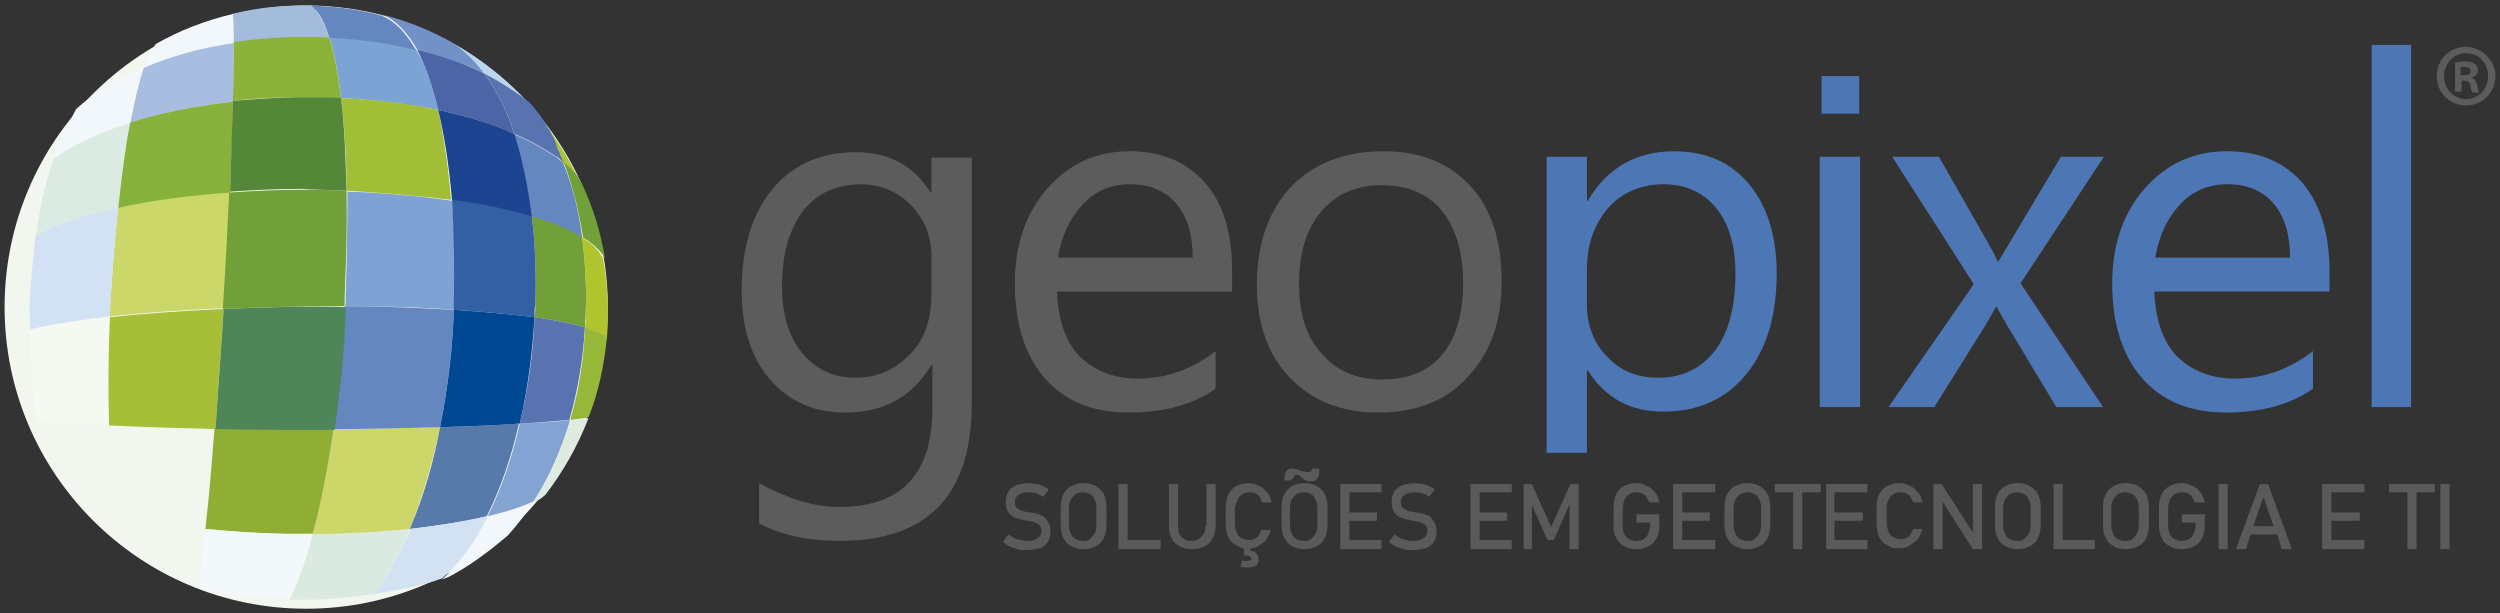 <?xml version="1.0" encoding="utf-8"?>
<!-- Generator: Adobe Illustrator 23.0.0, SVG Export Plug-In . SVG Version: 6.00 Build 0)  -->
<svg version="1.1" id="content_1_" xmlns="http://www.w3.org/2000/svg" xmlns:xlink="http://www.w3.org/1999/xlink" x="0px" y="0px"
	 viewBox="0 0 272.7 66.9" style="enable-background:new 0 0 272.7 66.9;" xml:space="preserve">
<rect x="0" y="0" width="272.7" height="66.9" fill="#333333" stroke="none"/>
<style type="text/css">
	.st0{fill:#459CD1;}
	.st1{fill:#F8C3C1;}
	.st2{fill:#233C9E;}
	.st3{fill:#FFFFFF;}
	.st4{fill:#4C6CEB;}
	.st5{fill:#EE6A65;}
	.st6{fill:#0D1858;}
	.st7{fill:#0D1757;}
	.st8{fill:#F1F6EE;}
	.st9{fill:#7BA3D4;}
	.st10{fill:#A8BDE0;}
	.st11{fill:#CCD769;}
	.st12{fill:#719F38;}
	.st13{fill:#83A4D2;}
	.st14{fill:#7DA2D3;}
	.st15{fill:#CDD769;}
	.st16{fill:#A6BF36;}
	.st17{fill:#F2F7FB;}
	.st18{fill:#6487BF;}
	.st19{fill:#5973B0;}
	.st20{fill:#B9D6EE;}
	.st21{fill:#A2BD36;}
	.st22{fill:#DBEAE1;}
	.st23{fill:#87B13B;}
	.st24{fill:#8CB239;}
	.st25{fill:#90AE33;}
	.st26{fill:#335FA4;}
	.st27{fill:#577AAA;}
	.st28{fill:#D2E1F3;}
	.st29{fill:#DFEBE1;}
	.st30{fill:#AAC13B;}
	.st31{fill:#B0C42E;}
	.st32{fill:#4C65A7;}
	.st33{fill:#548838;}
	.st34{fill:#96B738;}
	.st35{fill:#F3F9FB;}
	.st36{fill:#F5F9F2;}
	.st37{fill:#D2E2F3;}
	.st38{fill:#DBEAE3;}
	.st39{fill:#7292C7;}
	.st40{fill:#004894;}
	.st41{fill:#1C4490;}
	.st42{fill:#A3BCDB;}
	.st43{fill:#4E8559;}
	.st44{fill:#5C5C5F;}
	.st45{fill:#5B5A5A;}
	.st46{fill:#5B5C5B;}
	.st47{fill:#4D76B4;}
</style>
<g>
	<g>
		<circle class="st8" cx="33.4" cy="33.5" r="32.9"/>
		<g>
			<path class="st9" d="M47.8,12c-0.6-2.6-1.4-4.9-2.4-6.6c-3-0.7-6.2-1.2-9.5-1.4c0.6,1.8,1,4.1,1.3,6.7
				C41.2,10.9,44.8,11.4,47.8,12"/>
			<path class="st10" d="M25.5,4.6C22,5.1,18.7,6,15.7,7.3c-0.5,1.5-1,3.5-1.5,6.1c3.1-1,6.8-1.8,11.3-2.3
				C25.5,8.8,25.5,6.6,25.5,4.6"/>
			<path class="st11" d="M12.9,22.6c-0.3,2.4-0.5,5.1-0.7,8c-0.1,1.3-0.2,2.6-0.2,3.9c3.8-0.4,8-0.7,12.4-0.9
				c0.3-4.3,0.5-8.5,0.7-12.7C21.1,21.3,16.7,21.8,12.9,22.6"/>
			<path class="st12" d="M58.4,33.2c0,0.4,0,0.9-0.1,1.4c2.2,0.3,4.1,0.7,5.5,1.1c0-0.5,0.1-1.1,0.1-1.7c0.1-3-0.1-5.7-0.4-8.2
				c-1.5-0.9-3.4-1.7-5.5-2.3C58.4,26.7,58.5,30,58.4,33.2"/>
			<path class="st8" d="M11.8,46.4c0.1,3.8,0.3,7.2,0.6,9.9c3.5,0.7,6.8,1.1,10,1.4c0.3-3.3,0.7-7,1-11
				C19.7,46.6,15.8,46.5,11.8,46.4"/>
			<path class="st13" d="M56.7,46.2c-0.8,3.6-2,7.1-3.5,10.1c2.2-0.5,3.9-1.1,5-1.6c1.7-2.6,3-5.6,4-8.9C60.9,46,59,46.1,56.7,46.2"
				/>
			<path class="st14" d="M37.7,32.3c0,0.3,0,0.7,0,1.1c4.1,0,8.2,0.1,11.9,0.4c0-0.3,0-0.6,0-0.9c0.1-3.8,0-7.6-0.3-11
				c-4.1-0.6-8.2-0.9-11.4-1C37.9,25.3,37.8,29.6,37.7,32.3"/>
			<path class="st15" d="M34.1,58.3c3.9,0,7.5-0.2,10.6-0.6c1.4-3.5,2.5-7.3,3.3-11.1c-3.5,0.1-7.4,0.2-11.6,0.2
				C35.8,50.7,35.1,54.7,34.1,58.3"/>
			<path class="st16" d="M24.4,33.7c-4.4,0.2-8.7,0.5-12.4,0.9c-0.2,4.3-0.2,8.2-0.1,11.8c3.9,0.2,7.8,0.3,11.6,0.4
				C23.8,42.5,24.1,38.1,24.4,33.7"/>
			<path class="st17" d="M58.2,54.8c-1.1,0.5-2.8,1-5,1.6c-1.4,2.7-3,5.1-5,6.8c0.3-0.1,0.6-0.2,0.8-0.3c0,0,0,0,0,0
				c2.3-1.2,4.4-2.8,6.4-4.5C56.4,57.3,57.3,56.1,58.2,54.8"/>
			<path class="st18" d="M35.9,4.1c3.3,0.2,6.5,0.6,9.5,1.4c-1.1-1.9-2.3-3.2-3.8-3.8c-2.5-0.7-5.1-1-7.8-1.1c0,0,0,0,0,0
				C34.8,1.2,35.4,2.4,35.9,4.1"/>
			<path class="st18" d="M37.6,33.4c-0.1,3.5-0.5,8.4-1.2,13.4c4.2,0,8.1-0.1,11.6-0.2c0.9-4.6,1.4-9.1,1.5-12.8
				C45.8,33.6,41.8,33.4,37.6,33.4"/>
			<path class="st19" d="M56.7,46.2c2.3-0.1,4.1-0.3,5.4-0.4c0.9-3.1,1.5-6.5,1.7-10.1c-1.4-0.4-3.3-0.8-5.5-1.1
				C58.2,38.3,57.6,42.4,56.7,46.2"/>
			<path class="st20" d="M52.8,8c1.9,1,3.6,2.1,5,3.4c-2.4-2.6-5.1-4.8-8.2-6.6C50.8,5.7,51.8,6.8,52.8,8"/>
			<path class="st18" d="M63.5,25.9c-0.4-3.1-1.1-5.8-2.1-8.2c-0.1-0.1-0.3-0.2-0.4-0.3c0,0-0.1-0.1-0.1-0.1c0,0,0,0,0,0
				c-0.1-0.1-0.1-0.1-0.2-0.2c0,0,0,0-0.1,0c-1.2-0.8-2.7-1.7-4.6-2.5c0.9,2.8,1.6,5.8,1.9,9C60.2,24.2,62.1,25,63.5,25.9"/>
			<path class="st21" d="M37.8,20.8c3.3,0.2,7.4,0.5,11.4,1c-0.3-3.6-0.8-6.9-1.4-9.8c-3.1-0.7-6.6-1.1-10.6-1.3
				C37.6,13.9,37.8,17.4,37.8,20.8"/>
			<path class="st22" d="M34.1,58.3c-0.7,2.8-1.6,5.2-2.5,7.1c3.4,0.1,6.5-0.2,9.2-0.6c1.6-2.1,2.9-4.5,3.9-7.1
				C41.6,58,38,58.2,34.1,58.3"/>
			<path class="st17" d="M25.5,1.5C25.5,1.4,25.5,1.4,25.5,1.5c-3,0.7-5.9,1.8-8.5,3.3c-0.4,0.5-0.9,1.3-1.3,2.6
				c3-1.3,6.3-2.2,9.8-2.7C25.5,3.5,25.5,2.4,25.5,1.5"/>
			<path class="st23" d="M25.1,21c0.1-3.5,0.3-6.8,0.3-9.9c-4.4,0.5-8.2,1.3-11.3,2.3c-0.5,2.5-0.9,5.6-1.3,9.3
				C16.7,21.8,21.1,21.3,25.1,21"/>
			<path class="st24" d="M37.2,10.7c-0.3-2.5-0.7-4.8-1.3-6.7c-3.5-0.2-7,0-10.4,0.5c0,2,0,4.2-0.1,6.5c2.5-0.3,5.1-0.4,8-0.4
				C34.7,10.6,36,10.7,37.2,10.7"/>
			<path class="st25" d="M36.4,46.8c-4.1,0-8.4,0-13-0.1c-0.3,3.9-0.6,7.6-1,11c4.1,0.4,8.1,0.6,11.7,0.6
				C35.1,54.7,35.8,50.7,36.4,46.8"/>
			<path class="st26" d="M49.5,32.9c0,0.3,0,0.6,0,0.9c3.3,0.2,6.3,0.5,8.8,0.8c0-0.5,0-0.9,0.1-1.4c0.1-3.2,0-6.5-0.4-9.7
				c-2.6-0.8-5.7-1.3-8.7-1.8C49.5,25.3,49.6,29,49.5,32.9"/>
			<path class="st27" d="M48,46.6c-0.7,3.8-1.8,7.6-3.3,11.1c3.3-0.4,6.2-0.8,8.4-1.4c1.5-3,2.7-6.5,3.5-10.1
				C54.3,46.4,51.4,46.5,48,46.6"/>
			<path class="st28" d="M12.2,30.6c0.2-2.9,0.5-5.6,0.7-8c-3.7,0.8-7,1.8-9,3.1c-0.3,2-0.4,4.1-0.6,6.3c-0.1,1.1-0.1,2.4,0,3.9
				c2.3-0.5,5.3-1,8.7-1.4C12,33.3,12.1,32,12.2,30.6"/>
			<path class="st29" d="M58.2,54.8c0.7-0.3,1.1-0.6,1.2-0.8c0,0,0,0,0,0.1c2-2.6,3.6-5.4,4.8-8.5c-0.4,0.1-1.1,0.2-2,0.3
				C61.2,49.2,59.8,52.2,58.2,54.8"/>
			<path class="st30" d="M58.9,12.8c0.1,0.2,0.3,0.4,0.4,0.6c0,0.1,0.1,0.2,0.1,0.2c0.1,0.1,0.2,0.3,0.3,0.5
				c0.1,0.1,0.1,0.2,0.2,0.3c0.1,0.2,0.2,0.4,0.3,0.6c0,0.1,0.1,0.1,0.1,0.2c0.1,0.2,0.2,0.4,0.3,0.7c0,0.1,0.1,0.2,0.1,0.3
				c0.1,0.2,0.2,0.3,0.2,0.5c0,0.1,0.1,0.2,0.1,0.3c0.1,0.2,0.2,0.4,0.3,0.6c0,0.1,0,0.1,0.1,0.2c0.8,0.7,1.4,1.3,1.8,1.9
				c-1.3-2.7-2.9-5.2-4.8-7.5C58.6,12.4,58.8,12.6,58.9,12.8C58.9,12.8,58.9,12.8,58.9,12.8"/>
			<path class="st31" d="M63.5,25.9c0.3,2.5,0.5,5.2,0.4,8.2c0,0.6,0,1.1-0.1,1.7c1.1,0.3,1.9,0.7,2.4,1.1c0.1-1,0.1-2.1,0.1-3.1
				c0-1.9-0.2-3.7-0.5-5.5C65.4,27.3,64.6,26.6,63.5,25.9"/>
			<path class="st32" d="M47.8,12c3.3,0.7,6,1.6,8.3,2.6c-0.8-2.5-1.9-4.7-3.3-6.6c-2.2-1.1-4.7-2-7.3-2.6
				C46.4,7.2,47.2,9.4,47.8,12"/>
			<path class="st12" d="M37.6,33.4c0-0.4,0-0.7,0-1.1c0.1-2.8,0.3-7,0.2-11.5c-2.1-0.1-3.9-0.1-5-0.1c-2.1,0-4.8,0.1-7.8,0.3
				c-0.2,4.1-0.4,8.4-0.7,12.7C28.7,33.5,33.2,33.4,37.6,33.4"/>
			<path class="st17" d="M14.2,13.4c0.5-2.6,1-4.6,1.5-6.1c-2.8,1.2-5.3,2.7-7.4,4.6c0,0,0,0,0,0c-1,1.9-1.8,3.6-2.4,5.4
				C7.6,16,10.4,14.6,14.2,13.4"/>
			<path class="st33" d="M37.8,20.8c-0.1-3.4-0.2-6.9-0.6-10.1c-1.2-0.1-2.5-0.1-3.8-0.1c-2.9,0-5.6,0.2-8,0.4
				c-0.1,3.1-0.2,6.5-0.3,9.9c2.9-0.2,5.6-0.3,7.8-0.3C34,20.7,35.7,20.7,37.8,20.8"/>
			<path class="st34" d="M62.2,45.8c1-0.1,1.7-0.2,2-0.3c1.1-2.7,1.7-5.7,2-8.7c-0.5-0.4-1.3-0.7-2.4-1.1
				C63.7,39.3,63.1,42.7,62.2,45.8"/>
			<path class="st12" d="M61.5,17.7c0.9,2.4,1.6,5.1,2.1,8.2c1.1,0.7,1.9,1.4,2.4,2.3c-0.5-3-1.4-5.9-2.7-8.5
				C62.9,19,62.3,18.4,61.5,17.7"/>
			<path class="st35" d="M22.4,57.7c-0.2,2.4-0.5,4.6-0.7,6.5c3.4,0.7,6.8,1.1,9.9,1.1c0.9-1.9,1.8-4.3,2.5-7.1
				C30.5,58.3,26.6,58.1,22.4,57.7"/>
			<path class="st36" d="M11.9,34.6c-3.4,0.4-6.4,0.8-8.7,1.4C3.3,39,3.5,42.7,4,46c2.6,0.2,5.2,0.3,7.8,0.4
				C11.7,42.8,11.7,38.8,11.9,34.6"/>
			<path class="st37" d="M40.8,64.8c3.2-0.5,5.8-1.1,7.4-1.7c2-1.7,3.7-4.1,5-6.8c-2.3,0.5-5.1,1-8.4,1.4
				C43.7,60.3,42.4,62.7,40.8,64.8"/>
			<path class="st38" d="M14.2,13.4c-3.8,1.2-6.5,2.6-8.3,3.9c-1,2.8-1.6,5.5-2,8.5c2-1.3,5.3-2.3,9-3.1
				C13.3,19,13.7,15.9,14.2,13.4"/>
			<path class="st39" d="M45.5,5.4c2.6,0.7,5.1,1.5,7.3,2.6c-0.9-1.2-2-2.3-3.2-3.2c-2.4-1.4-5.1-2.5-7.9-3.2
				C43.2,2.2,44.4,3.5,45.5,5.4"/>
			<path class="st40" d="M49.5,33.8c-0.1,3.8-0.6,8.3-1.5,12.8c3.3-0.1,6.3-0.2,8.7-0.4c0.9-3.9,1.4-7.9,1.6-11.6
				C55.8,34.3,52.8,34,49.5,33.8"/>
			<path class="st41" d="M49.3,21.8c3,0.4,6.1,1,8.7,1.8c-0.4-3.2-1-6.2-1.9-9c-2.2-1-5-1.9-8.3-2.6C48.5,14.9,49,18.2,49.3,21.8"/>
			<path class="st42" d="M25.5,4.6c3.4-0.5,7-0.7,10.4-0.5c-0.5-1.6-1.2-2.9-2-3.5c0,0,0,0,0,0c-0.3,0-0.5,0-0.8,0
				c-2.7,0-5.3,0.3-7.7,0.9c0,0,0,0,0,0C25.5,2.4,25.5,3.5,25.5,4.6"/>
			<path class="st43" d="M24.4,33.7c-0.3,4.4-0.6,8.9-0.9,13.1c4.5,0.1,8.9,0.1,13,0.1c0.7-5,1.2-9.9,1.2-13.4
				C33.2,33.4,28.7,33.5,24.4,33.7"/>
			<path class="st19" d="M52.8,8c1.4,1.9,2.5,4.1,3.3,6.6c1.9,0.8,3.4,1.7,4.6,2.5c0,0,0,0,0.1,0c0.1,0.1,0.1,0.1,0.2,0.2
				c0,0,0,0,0,0c0,0,0.1,0.1,0.1,0.1c0.1,0.1,0.3,0.2,0.4,0.3c0-0.1-0.1-0.1-0.1-0.2c-0.1-0.2-0.2-0.4-0.3-0.6
				c0-0.1-0.1-0.2-0.1-0.3c-0.1-0.2-0.2-0.3-0.2-0.5c-0.1-0.1-0.1-0.2-0.1-0.3c-0.1-0.2-0.2-0.5-0.3-0.7c0-0.1-0.1-0.1-0.1-0.2
				c-0.1-0.2-0.2-0.4-0.3-0.6c0-0.1-0.1-0.2-0.2-0.3c-0.1-0.2-0.2-0.3-0.3-0.5c0-0.1-0.1-0.2-0.1-0.2c-0.1-0.2-0.3-0.4-0.4-0.6
				c0,0,0,0,0,0c-0.2-0.3-0.5-0.6-0.7-0.9c-0.1-0.2-0.3-0.3-0.4-0.5C56.4,10.1,54.7,9,52.8,8"/>
		</g>
	</g>
	<path class="st44" d="M268.5,8.2h0.3c0.4,0,0.7-0.1,0.7-0.4c0-0.3-0.2-0.5-0.7-0.5c-0.2,0-0.3,0-0.4,0V8.2L268.5,8.2z M268.5,10
		h-0.7V6.8c0.3,0,0.6-0.1,1.1-0.1c0.6,0,0.8,0.1,1.1,0.3c0.2,0.1,0.3,0.4,0.3,0.7c0,0.4-0.3,0.6-0.7,0.8v0c0.3,0.1,0.5,0.3,0.6,0.8
		c0.1,0.5,0.2,0.7,0.2,0.8h-0.7c-0.1-0.1-0.2-0.4-0.2-0.8c-0.1-0.3-0.3-0.5-0.7-0.5h-0.3V10L268.5,10z M266.6,8.3
		c0,1.4,1,2.5,2.4,2.5c1.4,0,2.4-1.1,2.4-2.5c0-1.4-1-2.5-2.4-2.5C267.6,5.8,266.6,7,266.6,8.3L266.6,8.3z M272.2,8.3
		c0,1.8-1.4,3.2-3.2,3.2c-1.8,0-3.2-1.4-3.2-3.2s1.4-3.2,3.2-3.2C270.8,5.2,272.2,6.6,272.2,8.3L272.2,8.3z"/>
	<g>
		<path class="st45" d="M113.6,56.2c-0.3-0.1-0.6-0.2-1.1-0.3c0,0,0,0-0.1,0c0,0,0,0-0.1,0c0,0,0,0,0,0c0,0,0,0,0,0
			c-0.4-0.1-0.7-0.1-0.9-0.2c-0.2-0.1-0.4-0.2-0.5-0.3c-0.1-0.1-0.2-0.3-0.2-0.6v0c0-0.4,0.1-0.6,0.4-0.8c0.3-0.2,0.6-0.3,1.1-0.3
			c0.3,0,0.5,0,0.8,0.1c0.3,0.1,0.5,0.2,0.8,0.4l0.6-0.8c-0.2-0.2-0.5-0.3-0.7-0.4c-0.2-0.1-0.5-0.2-0.7-0.2s-0.5-0.1-0.7-0.1
			c-0.5,0-1,0.1-1.4,0.2c-0.4,0.2-0.7,0.4-0.9,0.7c-0.2,0.3-0.3,0.7-0.3,1.1v0c0,0.5,0.1,0.9,0.3,1.2s0.5,0.5,0.8,0.6
			s0.7,0.2,1.2,0.3l0.1,0c0,0,0,0,0,0s0,0,0,0c0.3,0.1,0.6,0.1,0.8,0.2s0.4,0.2,0.5,0.3s0.2,0.3,0.2,0.6v0c0,0.3-0.1,0.6-0.4,0.8
			S112.5,59,112,59c-0.4,0-0.7-0.1-1.1-0.2c-0.3-0.1-0.6-0.3-0.9-0.5l-0.6,0.8c0.2,0.2,0.5,0.4,0.7,0.5c0.3,0.1,0.6,0.2,0.9,0.3
			c0.3,0.1,0.5,0.1,0.5,0.1s0.2,0,0.5,0c0.5,0,1-0.1,1.4-0.2s0.7-0.4,0.9-0.7s0.3-0.7,0.3-1.1v0c0-0.5-0.1-0.8-0.3-1.1
			S113.9,56.3,113.6,56.2z"/>
		<path class="st45" d="M119.5,53c-0.4-0.2-0.8-0.3-1.3-0.3c-0.5,0-0.9,0.1-1.3,0.3c-0.4,0.2-0.7,0.5-0.9,0.9
			c-0.2,0.4-0.3,0.9-0.3,1.4v2c0,0.5,0.1,1,0.3,1.4c0.2,0.4,0.5,0.7,0.9,0.9c0.4,0.2,0.8,0.3,1.3,0.3c0.5,0,0.9-0.1,1.3-0.3
			c0.4-0.2,0.7-0.5,0.9-0.9s0.3-0.9,0.3-1.4v-2c0-0.5-0.1-1-0.3-1.4S119.8,53.2,119.5,53z M119.6,57.4c0,0.3-0.1,0.6-0.2,0.8
			s-0.3,0.4-0.5,0.6s-0.5,0.2-0.8,0.2s-0.6-0.1-0.8-0.2c-0.2-0.1-0.4-0.3-0.5-0.6s-0.2-0.5-0.2-0.8v-2.1c0-0.3,0.1-0.6,0.2-0.8
			c0.1-0.2,0.3-0.4,0.5-0.6c0.2-0.1,0.5-0.2,0.8-0.2s0.6,0.1,0.8,0.2s0.4,0.3,0.5,0.6c0.1,0.2,0.2,0.5,0.2,0.8V57.4z"/>
		<polygon class="st45" points="123,52.8 122,52.8 122,59.9 122.5,59.9 123,59.9 126.6,59.9 126.6,58.9 123,58.9 		"/>
		<path class="st45" d="M131.5,57.3c0,0.5-0.1,0.9-0.4,1.2S130.5,59,130,59c-0.5,0-0.8-0.1-1.1-0.4c-0.3-0.3-0.4-0.7-0.4-1.2v-4.6
			h-1v4.5c0,0.6,0.1,1,0.3,1.4s0.5,0.7,0.9,0.9c0.4,0.2,0.8,0.3,1.3,0.3c0.5,0,1-0.1,1.4-0.3c0.4-0.2,0.7-0.5,0.9-0.9
			s0.3-0.9,0.3-1.4v-4.5h-1V57.3z"/>
		<path class="st45" d="M135,54.5c0.1-0.3,0.3-0.4,0.5-0.6c0.2-0.1,0.5-0.2,0.8-0.2c0.2,0,0.4,0,0.6,0.1s0.4,0.2,0.5,0.4
			c0.1,0.2,0.2,0.4,0.3,0.6h1c-0.1-0.4-0.2-0.8-0.5-1.1s-0.5-0.6-0.9-0.7c-0.3-0.2-0.7-0.3-1.1-0.3c-0.5,0-0.9,0.1-1.3,0.3
			c-0.4,0.2-0.7,0.5-0.9,0.9s-0.3,0.9-0.3,1.4v1.9c0,0.5,0.1,1,0.3,1.4s0.5,0.7,0.9,0.9c0.4,0.2,0.6,0.3,0.6,0.3s0.1,0,0.2,0v0.8
			l0.1,0c0.2,0,0.4,0,0.5,0.1c0.1,0,0.2,0.1,0.2,0.2c0,0.1,0,0.1-0.1,0.2c-0.1,0-0.2,0.1-0.4,0.1c-0.2,0-0.3,0-0.5-0.1l-0.2,0.7
			c0.2,0.1,0.5,0.1,0.8,0.1c0.4,0,0.7-0.1,0.9-0.2c0.2-0.1,0.3-0.4,0.3-0.7c0-0.3-0.1-0.5-0.3-0.7c-0.1-0.1-0.3-0.2-0.6-0.2v-0.3
			c0.3,0,0.6-0.1,0.8-0.2c0.3-0.2,0.6-0.4,0.9-0.7c0.2-0.3,0.4-0.7,0.5-1.1h-1c-0.1,0.2-0.2,0.4-0.3,0.6c-0.1,0.2-0.3,0.3-0.5,0.4
			s-0.4,0.1-0.6,0.1c-0.3,0-0.5-0.1-0.8-0.2c-0.2-0.1-0.4-0.3-0.5-0.6c-0.1-0.3-0.2-0.5-0.2-0.9v-1.9C134.8,55,134.9,54.7,135,54.5z
			"/>
		<path class="st45" d="M143.6,53c-0.4-0.2-0.8-0.3-1.3-0.3c-0.5,0-0.9,0.1-1.3,0.3c-0.4,0.2-0.7,0.5-0.9,0.9
			c-0.2,0.4-0.3,0.9-0.3,1.4v2c0,0.5,0.1,1,0.3,1.4c0.2,0.4,0.5,0.7,0.9,0.9c0.4,0.2,0.8,0.3,1.3,0.3c0.5,0,0.9-0.1,1.3-0.3
			c0.4-0.2,0.7-0.5,0.9-0.9s0.3-0.9,0.3-1.4v-2c0-0.5-0.1-1-0.3-1.4S144,53.2,143.6,53z M143.7,57.4c0,0.3-0.1,0.6-0.2,0.8
			s-0.3,0.4-0.5,0.6s-0.5,0.2-0.8,0.2s-0.6-0.1-0.8-0.2c-0.2-0.1-0.4-0.3-0.5-0.6s-0.2-0.5-0.2-0.8v-2.1c0-0.3,0.1-0.6,0.2-0.8
			c0.1-0.2,0.3-0.4,0.5-0.6c0.2-0.1,0.5-0.2,0.8-0.2s0.6,0.1,0.8,0.2s0.4,0.3,0.5,0.6c0.1,0.2,0.2,0.5,0.2,0.8V57.4z"/>
		<path class="st45" d="M141.1,52.2c0-0.1,0-0.3,0.1-0.3c0.1-0.1,0.2-0.1,0.3-0.1c0.1,0,0.2,0,0.2,0.1c0.1,0,0.2,0.1,0.3,0.2
			c0,0,0.1,0.1,0.1,0.1s0.1,0,0.1,0.1l0,0c0.1,0,0.2,0.1,0.2,0.1c0.1,0,0.2,0,0.3,0.1c0.1,0,0.2,0,0.3,0c0.3,0,0.6-0.1,0.7-0.3
			c0.2-0.2,0.2-0.5,0.2-1v-0.1h-0.8V51c0,0.2,0,0.3-0.1,0.4c-0.1,0.1-0.2,0.1-0.3,0.1c-0.1,0-0.1,0-0.2,0c-0.1,0-0.2-0.1-0.3-0.1
			c0,0-0.1,0-0.1,0s-0.1,0-0.1,0l0,0c-0.2-0.1-0.3-0.1-0.5-0.2c-0.1,0-0.3-0.1-0.5-0.1c-0.3,0-0.6,0.1-0.7,0.3s-0.2,0.5-0.2,0.9v0.1
			h0.8V52.2z"/>
		<polygon class="st45" points="146.7,52.8 146.2,52.8 146.2,59.9 146.7,59.9 147.2,59.9 150.7,59.9 150.7,58.9 147.2,58.9 
			147.2,56.8 150.2,56.8 150.2,55.9 147.2,55.9 147.2,53.7 150.7,53.7 150.7,52.8 147.2,52.8 		"/>
		<path class="st45" d="M155.7,56.2c-0.3-0.1-0.6-0.2-1.1-0.3c0,0,0,0-0.1,0c0,0,0,0-0.1,0c0,0,0,0,0,0c0,0,0,0,0,0
			c-0.4-0.1-0.7-0.1-0.9-0.2c-0.2-0.1-0.4-0.2-0.5-0.3c-0.1-0.1-0.2-0.3-0.2-0.6v0c0-0.4,0.1-0.6,0.4-0.8c0.3-0.2,0.6-0.3,1.1-0.3
			c0.3,0,0.5,0,0.8,0.1c0.3,0.1,0.5,0.2,0.8,0.4l0.6-0.8c-0.2-0.2-0.5-0.3-0.7-0.4c-0.2-0.1-0.5-0.2-0.7-0.2s-0.5-0.1-0.7-0.1
			c-0.5,0-1,0.1-1.4,0.2c-0.4,0.2-0.7,0.4-0.9,0.7c-0.2,0.3-0.3,0.7-0.3,1.1v0c0,0.5,0.1,0.9,0.3,1.2s0.5,0.5,0.8,0.6
			s0.7,0.2,1.2,0.3l0.1,0c0,0,0,0,0,0s0,0,0,0c0.3,0.1,0.6,0.1,0.8,0.2s0.4,0.2,0.5,0.3s0.2,0.3,0.2,0.6v0c0,0.3-0.1,0.6-0.4,0.8
			s-0.7,0.3-1.2,0.3c-0.4,0-0.7-0.1-1.1-0.2c-0.3-0.1-0.6-0.3-0.9-0.5l-0.6,0.8c0.2,0.2,0.5,0.4,0.7,0.5c0.3,0.1,0.6,0.2,0.9,0.3
			c0.3,0.1,0.5,0.1,0.5,0.1s0.2,0,0.5,0c0.5,0,1-0.1,1.4-0.2s0.7-0.4,0.9-0.7s0.3-0.7,0.3-1.1v0c0-0.5-0.1-0.8-0.3-1.1
			S156,56.3,155.7,56.2z"/>
		<polygon class="st45" points="160.9,52.8 160.4,52.8 160.4,59.9 160.9,59.9 161.4,59.9 164.9,59.9 164.9,58.9 161.4,58.9 
			161.4,56.8 164.4,56.8 164.4,55.9 161.4,55.9 161.4,53.7 164.9,53.7 164.9,52.8 161.4,52.8 		"/>
		<polygon class="st45" points="169.2,57.5 167.1,52.8 166.2,52.8 166.2,59.9 167.1,59.9 167.1,55.1 168.8,58.9 169.5,58.9 
			171.2,55 171.2,59.9 172.2,59.9 172.2,52.8 171.3,52.8 		"/>
		<path class="st45" d="M178.6,57h1.4v0.3c0,0.3-0.1,0.6-0.2,0.9c-0.1,0.3-0.3,0.4-0.5,0.6c-0.2,0.1-0.5,0.2-0.8,0.2
			c-0.3,0-0.6-0.1-0.8-0.2c-0.2-0.1-0.4-0.3-0.5-0.5c-0.1-0.2-0.2-0.5-0.2-0.8v-2.1c0-0.3,0.1-0.6,0.2-0.9c0.1-0.3,0.3-0.4,0.5-0.6
			c0.2-0.1,0.5-0.2,0.8-0.2c0.2,0,0.4,0,0.6,0.1c0.2,0.1,0.4,0.2,0.5,0.4c0.1,0.2,0.2,0.4,0.3,0.6h1.1c-0.1-0.4-0.2-0.8-0.5-1.1
			c-0.2-0.3-0.5-0.6-0.9-0.7c-0.3-0.2-0.7-0.3-1.1-0.3c-0.5,0-0.9,0.1-1.3,0.3s-0.7,0.5-0.9,0.9s-0.3,0.9-0.3,1.4v2.1
			c0,0.5,0.1,0.9,0.3,1.3c0.2,0.4,0.5,0.7,0.9,0.9c0.4,0.2,0.8,0.3,1.3,0.3c0.5,0,0.9-0.1,1.3-0.3s0.7-0.5,0.9-0.9s0.3-0.9,0.3-1.4
			v-1.2h-2.5V57z"/>
		<polygon class="st45" points="183,52.8 182.5,52.8 182.5,59.9 183,59.9 183.5,59.9 187.1,59.9 187.1,58.9 183.5,58.9 183.5,56.8 
			186.5,56.8 186.5,55.9 183.5,55.9 183.5,53.7 187.1,53.7 187.1,52.8 183.5,52.8 		"/>
		<path class="st45" d="M191.9,53c-0.4-0.2-0.8-0.3-1.3-0.3c-0.5,0-0.9,0.1-1.3,0.3c-0.4,0.2-0.7,0.5-0.9,0.9
			c-0.2,0.4-0.3,0.9-0.3,1.4v2c0,0.5,0.1,1,0.3,1.4c0.2,0.4,0.5,0.7,0.9,0.9c0.4,0.2,0.8,0.3,1.3,0.3c0.5,0,0.9-0.1,1.3-0.3
			c0.4-0.2,0.7-0.5,0.9-0.9s0.3-0.9,0.3-1.4v-2c0-0.5-0.1-1-0.3-1.4S192.3,53.2,191.9,53z M192.1,57.4c0,0.3-0.1,0.6-0.2,0.8
			s-0.3,0.4-0.5,0.6s-0.5,0.2-0.8,0.2s-0.6-0.1-0.8-0.2c-0.2-0.1-0.4-0.3-0.5-0.6s-0.2-0.5-0.2-0.8v-2.1c0-0.3,0.1-0.6,0.2-0.8
			c0.1-0.2,0.3-0.4,0.5-0.6c0.2-0.1,0.5-0.2,0.8-0.2s0.6,0.1,0.8,0.2s0.4,0.3,0.5,0.6c0.1,0.2,0.2,0.5,0.2,0.8V57.4z"/>
		<polygon class="st45" points="193.6,53.7 195.6,53.7 195.6,59.9 196.6,59.9 196.6,53.7 198.6,53.7 198.6,52.8 193.6,52.8 		"/>
		<polygon class="st45" points="199.6,52.8 199.2,52.8 199.2,59.9 199.6,59.9 200.1,59.9 203.7,59.9 203.7,58.9 200.1,58.9 
			200.1,56.8 203.2,56.8 203.2,55.9 200.1,55.9 200.1,53.7 203.7,53.7 203.7,52.8 200.1,52.8 		"/>
		<path class="st45" d="M206,54.5c0.1-0.3,0.3-0.4,0.5-0.6c0.2-0.1,0.5-0.2,0.8-0.2c0.2,0,0.4,0,0.6,0.1s0.4,0.2,0.5,0.4
			c0.1,0.2,0.2,0.4,0.3,0.6h1c-0.1-0.4-0.2-0.8-0.5-1.1s-0.5-0.6-0.9-0.7c-0.3-0.2-0.7-0.3-1.1-0.3c-0.5,0-0.9,0.1-1.3,0.3
			c-0.4,0.2-0.7,0.5-0.9,0.9s-0.3,0.9-0.3,1.4v1.9c0,0.5,0.1,1,0.3,1.4s0.5,0.7,0.9,0.9c0.4,0.2,0.6,0.3,0.6,0.3s0.2,0,0.7,0
			c0.4,0,0.8-0.1,1.1-0.3s0.6-0.4,0.9-0.7c0.2-0.3,0.4-0.7,0.5-1.1h-1c-0.1,0.2-0.2,0.4-0.3,0.6c-0.1,0.2-0.3,0.3-0.5,0.4
			s-0.4,0.1-0.6,0.1c-0.3,0-0.5-0.1-0.8-0.2c-0.2-0.1-0.4-0.3-0.5-0.6c-0.1-0.3-0.2-0.5-0.2-0.9v-1.9C205.8,55,205.9,54.7,206,54.5z
			"/>
		<polygon class="st45" points="215.2,58.1 211.8,52.8 210.9,52.8 210.9,59.9 211.9,59.9 211.9,54.7 215.2,59.9 216.2,59.9 
			216.2,52.8 215.2,52.8 		"/>
		<path class="st45" d="M221.4,53c-0.4-0.2-0.8-0.3-1.3-0.3c-0.5,0-0.9,0.1-1.3,0.3c-0.4,0.2-0.7,0.5-0.9,0.9
			c-0.2,0.4-0.3,0.9-0.3,1.4v2c0,0.5,0.1,1,0.3,1.4c0.2,0.4,0.5,0.7,0.9,0.9c0.4,0.2,0.8,0.3,1.3,0.3c0.5,0,0.9-0.1,1.3-0.3
			c0.4-0.2,0.7-0.5,0.9-0.9s0.3-0.9,0.3-1.4v-2c0-0.5-0.1-1-0.3-1.4S221.7,53.2,221.4,53z M221.5,57.4c0,0.3-0.1,0.6-0.2,0.8
			s-0.3,0.4-0.5,0.6s-0.5,0.2-0.8,0.2s-0.6-0.1-0.8-0.2c-0.2-0.1-0.4-0.3-0.5-0.6s-0.2-0.5-0.2-0.8v-2.1c0-0.3,0.1-0.6,0.2-0.8
			c0.1-0.2,0.3-0.4,0.5-0.6c0.2-0.1,0.5-0.2,0.8-0.2s0.6,0.1,0.8,0.2s0.4,0.3,0.5,0.6c0.1,0.2,0.2,0.5,0.2,0.8V57.4z"/>
		<polygon class="st45" points="225,52.8 224,52.8 224,59.9 224.5,59.9 225,59.9 228.5,59.9 228.5,58.9 225,58.9 		"/>
		<path class="st45" d="M233.2,53c-0.4-0.2-0.8-0.3-1.3-0.3c-0.5,0-0.9,0.1-1.3,0.3c-0.4,0.2-0.7,0.5-0.9,0.9
			c-0.2,0.4-0.3,0.9-0.3,1.4v2c0,0.5,0.1,1,0.3,1.4c0.2,0.4,0.5,0.7,0.9,0.9c0.4,0.2,0.8,0.3,1.3,0.3c0.5,0,0.9-0.1,1.3-0.3
			c0.4-0.2,0.7-0.5,0.9-0.9s0.3-0.9,0.3-1.4v-2c0-0.5-0.1-1-0.3-1.4S233.5,53.2,233.2,53z M233.3,57.4c0,0.3-0.1,0.6-0.2,0.8
			s-0.3,0.4-0.5,0.6s-0.5,0.2-0.8,0.2s-0.6-0.1-0.8-0.2c-0.2-0.1-0.4-0.3-0.5-0.6s-0.2-0.5-0.2-0.8v-2.1c0-0.3,0.1-0.6,0.2-0.8
			c0.1-0.2,0.3-0.4,0.5-0.6c0.2-0.1,0.5-0.2,0.8-0.2s0.6,0.1,0.8,0.2s0.4,0.3,0.5,0.6c0.1,0.2,0.2,0.5,0.2,0.8V57.4z"/>
		<path class="st45" d="M238.1,57h1.4v0.3c0,0.3-0.1,0.6-0.2,0.9c-0.1,0.3-0.3,0.4-0.5,0.6c-0.2,0.1-0.5,0.2-0.8,0.2
			c-0.3,0-0.6-0.1-0.8-0.2c-0.2-0.1-0.4-0.3-0.5-0.5c-0.1-0.2-0.2-0.5-0.2-0.8v-2.1c0-0.3,0.1-0.6,0.2-0.9c0.1-0.3,0.3-0.4,0.5-0.6
			c0.2-0.1,0.5-0.2,0.8-0.2c0.2,0,0.4,0,0.6,0.1c0.2,0.1,0.4,0.2,0.5,0.4c0.1,0.2,0.2,0.4,0.3,0.6h1.1c-0.1-0.4-0.2-0.8-0.5-1.1
			c-0.2-0.3-0.5-0.6-0.9-0.7c-0.3-0.2-0.7-0.3-1.1-0.3c-0.5,0-0.9,0.1-1.3,0.3s-0.7,0.5-0.9,0.9s-0.3,0.9-0.3,1.4v2.1
			c0,0.5,0.1,0.9,0.3,1.3c0.2,0.4,0.5,0.7,0.9,0.9c0.4,0.2,0.8,0.3,1.3,0.3c0.5,0,0.9-0.1,1.3-0.3s0.7-0.5,0.9-0.9s0.3-0.9,0.3-1.4
			v-1.2h-2.5V57z"/>
		<rect x="242" y="52.8" class="st45" width="1" height="7.1"/>
		<path class="st45" d="M246.5,52.8l-2.6,7.1h1.1l0.5-1.6h2.9l0.5,1.6h1.1l-2.6-7.1H246.5z M245.8,57.4l1.1-3.2l1.1,3.2H245.8z"/>
		<polygon class="st45" points="253.8,52.8 253.3,52.8 253.3,59.9 253.8,59.9 254.3,59.9 257.9,59.9 257.9,58.9 254.3,58.9 
			254.3,56.8 257.4,56.8 257.4,55.9 254.3,55.9 254.3,53.7 257.9,53.7 257.9,52.8 254.3,52.8 		"/>
		<polygon class="st45" points="260.6,53.7 262.6,53.7 262.6,59.9 263.6,59.9 263.6,53.7 265.6,53.7 265.6,52.8 260.6,52.8 		"/>
		<rect x="266.2" y="52.8" class="st45" width="1" height="7.1"/>
	</g>
	<path class="st46" d="M101.6,32v-4c0-2.2-0.7-4-2.2-5.6c-1.5-1.5-3.3-2.3-5.5-2.3c-2.7,0-4.8,1-6.3,2.9c-1.5,2-2.3,4.7-2.3,8.2
		c0,3,0.7,5.5,2.2,7.3c1.5,1.8,3.4,2.7,5.8,2.7c2.4,0,4.4-0.9,6-2.6C100.9,37,101.6,34.8,101.6,32 M106,44c0,10-4.8,15-14.4,15
		c-3.4,0-6.3-0.6-8.8-1.9v-4.4c3.1,1.7,6,2.6,8.8,2.6c6.7,0,10.1-3.6,10.1-10.7v-4.8h-0.1c-2.1,3.5-5.2,5.2-9.4,5.2
		c-3.4,0-6.1-1.2-8.2-3.6c-2.1-2.4-3.1-5.7-3.1-9.7c0-4.6,1.1-8.3,3.3-11c2.2-2.7,5.3-4.1,9.1-4.1c3.7,0,6.4,1.5,8.2,4.4h0.1v-3.8
		h4.4V44L106,44z"/>
	<path class="st46" d="M130.1,28.1c0-2.5-0.6-4.5-1.8-5.9c-1.2-1.4-2.9-2.1-5-2.1c-2.1,0-3.8,0.7-5.2,2.2c-1.4,1.5-2.3,3.4-2.7,5.8
		H130.1L130.1,28.1z M134.5,31.8h-19.2c0.1,3,0.9,5.4,2.4,7c1.6,1.6,3.7,2.5,6.4,2.5c3.1,0,5.9-1,8.5-3v4.1
		c-2.4,1.7-5.6,2.6-9.5,2.6c-3.8,0-6.9-1.2-9.1-3.7c-2.2-2.5-3.3-6-3.3-10.4c0-4.2,1.2-7.7,3.6-10.4c2.4-2.7,5.4-4,8.9-4
		c3.6,0,6.3,1.2,8.3,3.5c2,2.3,2.9,5.5,2.9,9.6V31.8L134.5,31.8z"/>
	<path class="st46" d="M150.7,20.2c-2.8,0-5,1-6.6,2.9c-1.6,1.9-2.4,4.5-2.4,7.9c0,3.2,0.8,5.8,2.5,7.6c1.6,1.9,3.9,2.8,6.6,2.8
		c2.8,0,5-0.9,6.5-2.7c1.5-1.8,2.3-4.4,2.3-7.8c0-3.4-0.8-6-2.3-7.9C155.7,21.1,153.5,20.2,150.7,20.2 M150.3,45
		c-4,0-7.2-1.3-9.6-3.8c-2.4-2.5-3.6-5.9-3.6-10.1c0-4.6,1.3-8.1,3.7-10.7c2.5-2.6,5.9-3.9,10.1-3.9c4.1,0,7.2,1.3,9.5,3.8
		c2.3,2.5,3.4,6,3.4,10.4c0,4.3-1.2,7.8-3.7,10.4C157.8,43.7,154.5,45,150.3,45"/>
	<path class="st47" d="M173.1,29.4v3.8c0,2.2,0.7,4.2,2.2,5.7c1.5,1.6,3.3,2.3,5.6,2.3c2.6,0,4.7-1,6.2-3c1.5-2,2.2-4.8,2.2-8.4
		c0-3-0.7-5.4-2.1-7.1c-1.4-1.7-3.3-2.6-5.7-2.6c-2.5,0-4.6,0.9-6.1,2.6C173.8,24.6,173.1,26.8,173.1,29.4 M173.2,40.4h-0.1v9h-4.4
		V17.1h4.4v4.8h0.1c2.1-3.6,5.3-5.4,9.4-5.4c3.5,0,6.2,1.2,8.2,3.6c2,2.4,3,5.7,3,9.8c0,4.5-1.1,8.2-3.3,10.9
		c-2.2,2.7-5.2,4.1-9.1,4.1C177.8,44.9,175.1,43.4,173.2,40.4"/>
	<polygon class="st47" points="202.9,44.4 198.5,44.4 198.5,17.1 202.9,17.1 202.9,44.4 	"/>
	<path class="st47" d="M229.5,17.1l-9.1,13.8l9,13.5h-5.1l-5.3-8.8c-0.3-0.5-0.7-1.2-1.2-2.1h-0.1c-0.1,0.2-0.5,0.9-1.2,2.1
		l-5.5,8.8h-5l9.3-13.4l-8.9-13.9h5.1l5.3,9.3c0.4,0.7,0.8,1.4,1.1,2.1h0.1l6.8-11.4H229.5L229.5,17.1z"/>
	<path class="st47" d="M249.8,28.1c0-2.5-0.6-4.5-1.8-5.9c-1.2-1.4-2.9-2.1-5-2.1c-2.1,0-3.8,0.7-5.2,2.2c-1.4,1.5-2.3,3.4-2.7,5.8
		H249.8L249.8,28.1z M254.3,31.8H235c0.1,3,0.9,5.4,2.4,7c1.6,1.6,3.7,2.5,6.4,2.5c3.1,0,5.9-1,8.5-3v4.1c-2.4,1.7-5.6,2.6-9.5,2.6
		c-3.8,0-6.9-1.2-9.1-3.7c-2.2-2.5-3.3-6-3.3-10.4c0-4.2,1.2-7.7,3.6-10.4c2.4-2.7,5.4-4,8.9-4c3.6,0,6.3,1.2,8.3,3.5
		c1.9,2.3,2.9,5.5,2.9,9.6V31.8L254.3,31.8z"/>
	<polygon class="st47" points="263,44.4 258.7,44.4 258.7,4.9 263,4.9 263,44.4 	"/>
	<polygon class="st47" points="202.8,12.4 198.7,12.4 198.7,8.3 202.8,8.3 202.8,12.4 	"/>
</g>
</svg>
